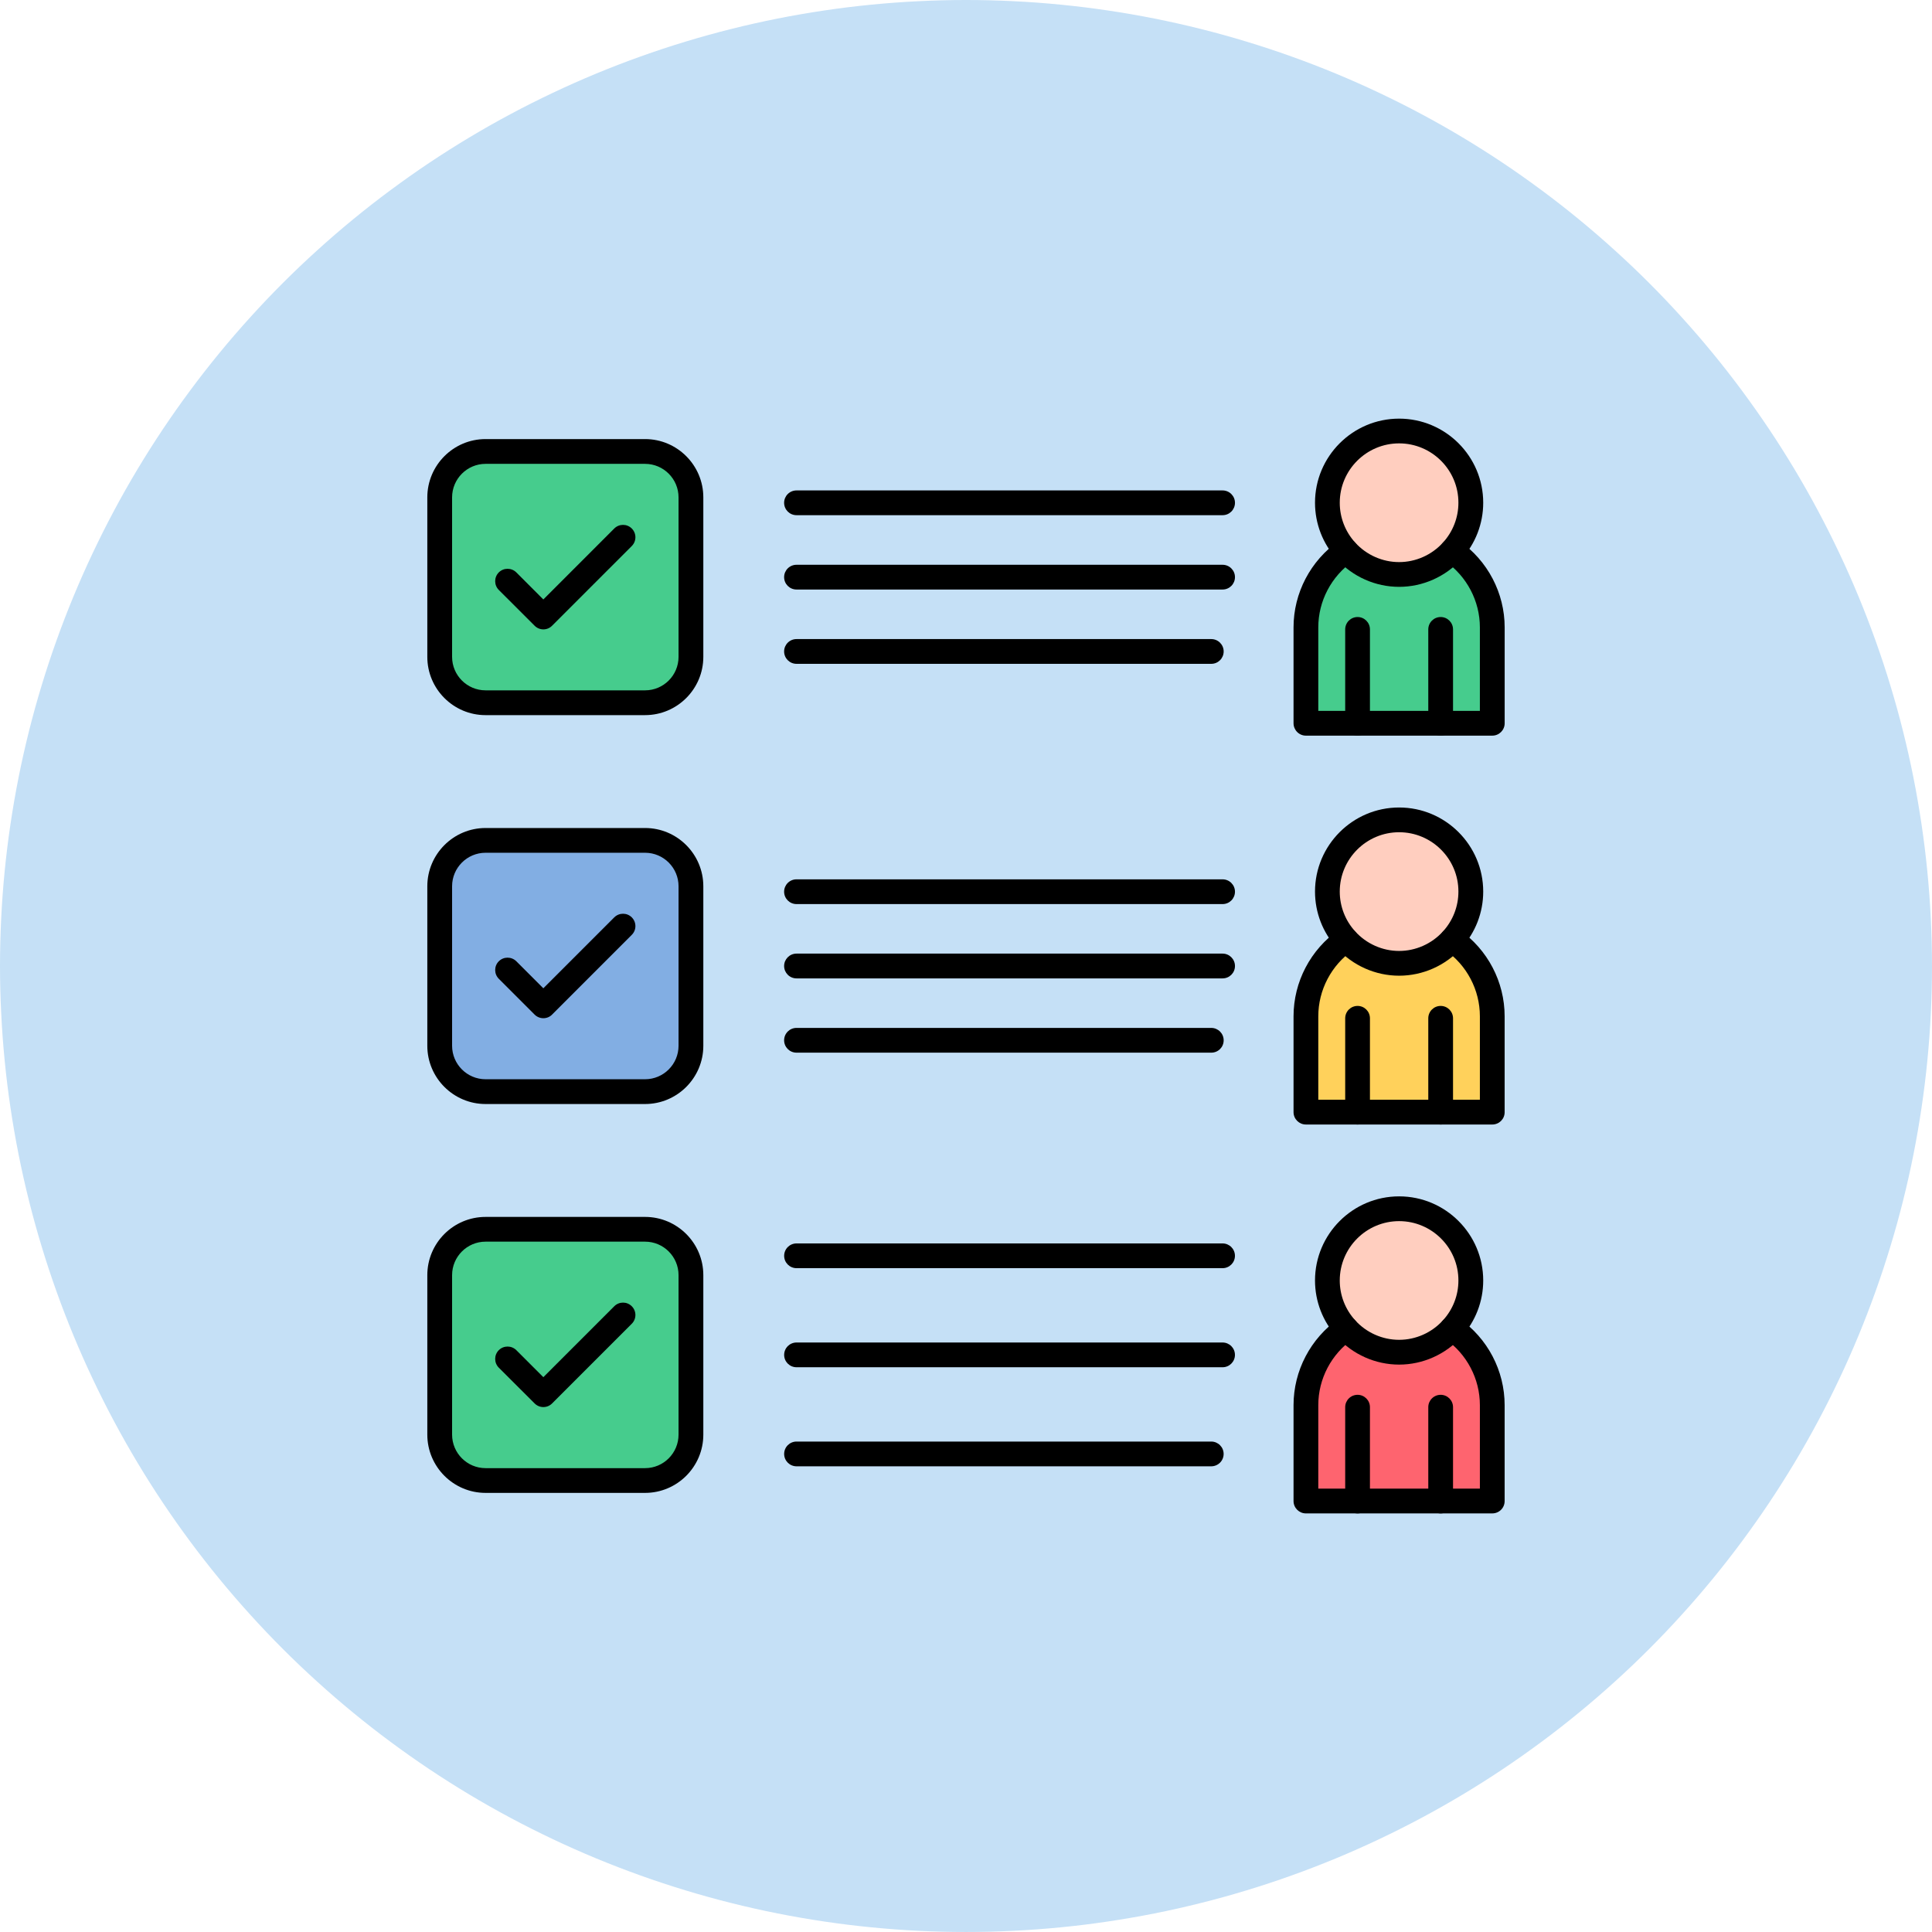 <?xml version="1.0" encoding="UTF-8" standalone="no"?>
<svg
   width="307"
   zoomAndPan="magnify"
   viewBox="0 0 230.25 230.25"
   height="307"
   preserveAspectRatio="xMidYMid"
   version="1.0"
   id="svg74"
   xmlns="http://www.w3.org/2000/svg"
   xmlns:svg="http://www.w3.org/2000/svg">
  <defs
     id="defs20">
    <clipPath
       id="58970c23c3">
      <path
         d="M 0,0 H 230.25 V 230.25 H 0 Z m 0,0"
         clip-rule="nonzero"
         id="path1" />
    </clipPath>
  </defs>
  <g
     clip-path="url(#58970c23c3)"
     id="g21">
    <path
       fill="#c5e0f6"
       d="m 230.25,115.125 c 0,1.883 -0.047,3.766 -0.141,5.648 -0.09,1.883 -0.23,3.762 -0.414,5.637 -0.184,1.875 -0.414,3.742 -0.691,5.605 -0.277,1.867 -0.598,3.723 -0.965,5.57 -0.367,1.848 -0.781,3.684 -1.238,5.512 -0.457,1.828 -0.961,3.645 -1.508,5.445 -0.547,1.805 -1.137,3.594 -1.773,5.367 -0.633,1.773 -1.312,3.531 -2.031,5.27 -0.723,1.742 -1.484,3.465 -2.293,5.168 -0.805,1.703 -1.652,3.387 -2.539,5.047 -0.887,1.66 -1.816,3.301 -2.785,4.918 -0.969,1.613 -1.977,3.207 -3.023,4.773 -1.047,1.566 -2.133,3.105 -3.254,4.617 -1.121,1.516 -2.281,3 -3.477,4.457 -1.195,1.457 -2.426,2.883 -3.691,4.277 -1.266,1.398 -2.562,2.762 -3.895,4.094 -1.332,1.332 -2.695,2.629 -4.094,3.895 -1.395,1.266 -2.82,2.496 -4.277,3.691 -1.457,1.195 -2.941,2.355 -4.457,3.477 -1.512,1.121 -3.051,2.207 -4.617,3.254 -1.566,1.047 -3.16,2.055 -4.773,3.023 -1.617,0.969 -3.258,1.898 -4.918,2.785 -1.66,0.887 -3.344,1.734 -5.047,2.539 -1.703,0.809 -3.426,1.57 -5.168,2.293 -1.738,0.719 -3.496,1.398 -5.27,2.031 -1.773,0.637 -3.562,1.227 -5.367,1.773 -1.801,0.547 -3.617,1.051 -5.445,1.508 -1.828,0.457 -3.664,0.871 -5.512,1.238 -1.848,0.367 -3.703,0.688 -5.57,0.965 -1.863,0.277 -3.73,0.508 -5.605,0.691 -1.875,0.184 -3.754,0.324 -5.637,0.414 -1.883,0.094 -3.766,0.141 -5.648,0.141 -1.883,0 -3.766,-0.047 -5.648,-0.137 -1.883,-0.094 -3.762,-0.234 -5.637,-0.418 -1.875,-0.184 -3.742,-0.414 -5.605,-0.691 -1.867,-0.277 -3.723,-0.598 -5.57,-0.965 -1.848,-0.367 -3.684,-0.781 -5.512,-1.238 -1.828,-0.457 -3.645,-0.961 -5.445,-1.508 -1.805,-0.547 -3.594,-1.137 -5.367,-1.773 -1.773,-0.633 -3.531,-1.312 -5.27,-2.031 -1.742,-0.723 -3.465,-1.484 -5.168,-2.293 -1.703,-0.805 -3.387,-1.652 -5.047,-2.539 -1.66,-0.887 -3.301,-1.816 -4.918,-2.785 -1.613,-0.969 -3.207,-1.977 -4.773,-3.023 -1.566,-1.047 -3.105,-2.133 -4.617,-3.254 -1.516,-1.121 -3,-2.281 -4.457,-3.477 -1.457,-1.195 -2.883,-2.426 -4.277,-3.691 -1.398,-1.266 -2.762,-2.562 -4.094,-3.895 -1.332,-1.332 -2.629,-2.695 -3.895,-4.094 -1.266,-1.395 -2.496,-2.82 -3.691,-4.277 -1.195,-1.457 -2.355,-2.941 -3.477,-4.457 -1.121,-1.512 -2.207,-3.051 -3.254,-4.617 -1.047,-1.566 -2.055,-3.16 -3.023,-4.773 -0.969,-1.617 -1.898,-3.258 -2.785,-4.918 -0.887,-1.66 -1.734,-3.344 -2.539,-5.047 -0.809,-1.703 -1.57,-3.426 -2.293,-5.168 -0.719,-1.738 -1.398,-3.496 -2.031,-5.27 -0.637,-1.773 -1.227,-3.562 -1.773,-5.367 -0.547,-1.801 -1.051,-3.617 -1.508,-5.445 -0.457,-1.828 -0.871,-3.664 -1.238,-5.512 -0.367,-1.848 -0.688,-3.703 -0.965,-5.57 -0.277,-1.863 -0.508,-3.73 -0.691,-5.605 -0.184,-1.875 -0.324,-3.754 -0.414,-5.637 C 0.047,118.891 0,117.008 0,115.125 c 0,-1.883 0.047,-3.766 0.141,-5.648 0.09,-1.883 0.23,-3.762 0.414,-5.637 0.184,-1.875 0.414,-3.742 0.691,-5.605 0.277,-1.867 0.598,-3.723 0.965,-5.57 0.367,-1.848 0.781,-3.684 1.238,-5.512 0.457,-1.828 0.961,-3.645 1.508,-5.445 0.547,-1.805 1.137,-3.594 1.773,-5.367 0.633,-1.773 1.312,-3.531 2.031,-5.27 0.723,-1.742 1.484,-3.465 2.293,-5.168 0.805,-1.703 1.652,-3.387 2.539,-5.047 0.887,-1.66 1.816,-3.301 2.785,-4.918 0.969,-1.613 1.977,-3.207 3.023,-4.773 1.047,-1.566 2.133,-3.105 3.254,-4.617 1.121,-1.516 2.281,-3 3.477,-4.457 1.195,-1.457 2.426,-2.883 3.691,-4.277 1.266,-1.398 2.562,-2.762 3.895,-4.094 1.332,-1.332 2.695,-2.629 4.094,-3.895 1.395,-1.266 2.82,-2.496 4.277,-3.691 1.457,-1.195 2.941,-2.355 4.457,-3.477 1.512,-1.121 3.051,-2.207 4.617,-3.254 1.566,-1.047 3.16,-2.055 4.773,-3.023 1.617,-0.969 3.258,-1.898 4.918,-2.785 1.66,-0.887 3.344,-1.734 5.047,-2.539 1.703,-0.809 3.426,-1.57 5.168,-2.293 1.738,-0.719 3.496,-1.398 5.27,-2.031 1.773,-0.637 3.562,-1.227 5.367,-1.773 1.801,-0.547 3.617,-1.051 5.445,-1.508 1.828,-0.457 3.664,-0.871 5.512,-1.238 1.848,-0.367 3.703,-0.688 5.57,-0.965 1.863,-0.277 3.73,-0.508 5.605,-0.691 1.875,-0.184 3.754,-0.324 5.637,-0.414 C 111.359,0.047 113.242,0 115.125,0 c 1.883,0 3.766,0.047 5.648,0.141 1.883,0.09 3.762,0.23 5.637,0.414 1.875,0.184 3.742,0.414 5.605,0.691 1.867,0.277 3.723,0.598 5.57,0.965 1.848,0.367 3.684,0.781 5.512,1.238 1.828,0.457 3.645,0.961 5.445,1.508 1.805,0.547 3.594,1.137 5.367,1.773 1.773,0.633 3.531,1.312 5.27,2.031 1.742,0.723 3.465,1.484 5.168,2.293 1.703,0.805 3.387,1.652 5.047,2.539 1.66,0.887 3.301,1.816 4.918,2.785 1.613,0.969 3.207,1.977 4.773,3.023 1.566,1.047 3.105,2.133 4.617,3.254 1.516,1.121 3,2.281 4.457,3.477 1.457,1.195 2.883,2.426 4.277,3.691 1.398,1.266 2.762,2.562 4.094,3.895 1.332,1.332 2.629,2.695 3.895,4.094 1.266,1.395 2.496,2.82 3.691,4.277 1.195,1.457 2.355,2.941 3.477,4.457 1.121,1.512 2.207,3.051 3.254,4.617 1.047,1.566 2.055,3.16 3.023,4.773 0.969,1.617 1.898,3.258 2.785,4.918 0.887,1.66 1.734,3.344 2.539,5.047 0.809,1.703 1.57,3.426 2.293,5.168 0.719,1.738 1.398,3.496 2.031,5.27 0.637,1.773 1.227,3.562 1.773,5.367 0.547,1.801 1.051,3.617 1.508,5.445 0.457,1.828 0.871,3.664 1.238,5.512 0.367,1.848 0.688,3.703 0.965,5.57 0.277,1.863 0.508,3.73 0.691,5.605 0.184,1.875 0.324,3.754 0.414,5.637 0.094,1.883 0.141,3.766 0.141,5.648 z m 0,0"
       fill-opacity="1"
       fill-rule="nonzero"
       id="path21" />
  </g>
  <path
     fill="#82aee3"
     d="m 82.348,105.621 v 19.008 c 0,3.008 -2.461,5.469 -5.469,5.469 H 57.867 c -3.004,0 -5.469,-2.461 -5.469,-5.469 v -19.008 c 0,-3.008 2.461,-5.469 5.469,-5.469 h 19.012 c 3.008,0 5.469,2.461 5.469,5.469 z m 0,0"
     fill-opacity="1"
     fill-rule="nonzero"
     id="path22" />
  <path
     fill="#46cc8d"
     d="m 82.348,151.969 v 19.004 c 0,3.012 -2.461,5.469 -5.469,5.469 H 57.867 c -3.004,0 -5.469,-2.457 -5.469,-5.469 v -19.004 c 0,-3.008 2.461,-5.469 5.469,-5.469 h 19.012 c 3.008,-0.004 5.469,2.461 5.469,5.469 z m 0,0"
     fill-opacity="1"
     fill-rule="nonzero"
     id="path23" />
  <path
     fill="#46cc8d"
     d="M 82.348,59.277 V 78.281 c 0,3.008 -2.461,5.469 -5.469,5.469 H 57.867 c -3.004,0 -5.469,-2.461 -5.469,-5.469 V 59.277 c 0,-3.012 2.461,-5.469 5.469,-5.469 h 19.012 c 3.008,0 5.469,2.457 5.469,5.469 z m 0,0"
     fill-opacity="1"
     fill-rule="nonzero"
     id="path24" />
  <path
     fill="#fe646f"
     d="m 160.418,158.348 c 1.566,1.723 3.824,2.805 6.324,2.805 2.5,0 4.754,-1.082 6.32,-2.805 l 0.004,0.004 c 2.883,2.008 4.777,5.352 4.777,9.109 v 11.422 H 155.633 v -11.422 c 0,-3.758 1.895,-7.102 4.777,-9.109 z m 0,0"
     fill-opacity="1"
     fill-rule="nonzero"
     id="path25" />
  <path
     fill="#ffd15b"
     d="m 155.641,121.121 c 0,-3.762 1.891,-7.102 4.773,-9.113 l 0.004,-0.004 c 1.566,1.723 3.824,2.805 6.324,2.805 2.5,0 4.754,-1.082 6.32,-2.805 l 0.004,0.004 c 2.883,2.012 4.777,5.352 4.777,9.113 v 11.422 h -22.211 z m 0,0"
     fill-opacity="1"
     fill-rule="nonzero"
     id="path26" />
  <path
     fill="#46cc8d"
     d="m 155.641,74.773 c 0,-3.762 1.891,-7.102 4.773,-9.113 l 0.004,-0.004 c 1.566,1.723 3.824,2.809 6.324,2.809 2.5,0 4.754,-1.086 6.32,-2.809 l 0.004,0.004 c 2.883,2.016 4.777,5.352 4.777,9.113 v 11.422 h -22.211 z m 0,0"
     fill-opacity="1"
     fill-rule="nonzero"
     id="path27" />
  <path
     fill="#ffcebf"
     d="m 166.742,144.055 c 4.707,0 8.551,3.84 8.551,8.551 0,2.211 -0.848,4.227 -2.23,5.742 -1.566,1.723 -3.82,2.805 -6.32,2.805 -2.5,0 -4.758,-1.082 -6.324,-2.805 -1.379,-1.516 -2.223,-3.535 -2.223,-5.742 0,-4.711 3.84,-8.551 8.547,-8.551 z m 0,0"
     fill-opacity="1"
     fill-rule="nonzero"
     id="path28" />
  <path
     fill="#ffcebf"
     d="m 166.742,97.707 c 4.707,0 8.551,3.84 8.551,8.551 0,2.211 -0.848,4.227 -2.23,5.742 -1.566,1.723 -3.82,2.805 -6.32,2.805 -2.5,0 -4.758,-1.082 -6.324,-2.805 -1.379,-1.516 -2.223,-3.535 -2.223,-5.742 0,-4.711 3.84,-8.551 8.547,-8.551 z m 0,0"
     fill-opacity="1"
     fill-rule="nonzero"
     id="path29" />
  <path
     fill="#ffcebf"
     d="m 166.742,51.367 c 4.707,0 8.551,3.84 8.551,8.547 0,2.215 -0.848,4.227 -2.23,5.742 -1.566,1.723 -3.82,2.809 -6.32,2.809 -2.5,0 -4.758,-1.086 -6.324,-2.809 -1.379,-1.516 -2.223,-3.535 -2.223,-5.742 0,-4.707 3.84,-8.547 8.547,-8.547 z m 0,0"
     fill-opacity="1"
     fill-rule="nonzero"
     id="path30" />
  <path
     fill="#000000"
     d="M 76.879,85.227 H 57.867 c -3.824,0 -6.941,-3.113 -6.941,-6.945 V 59.277 c 0,-3.832 3.117,-6.949 6.941,-6.949 h 19.012 c 3.824,0 6.941,3.117 6.941,6.949 V 78.281 c 0,3.832 -3.117,6.945 -6.941,6.945 z M 57.867,55.281 c -2.199,0 -3.988,1.793 -3.988,3.996 V 78.281 c 0,2.203 1.789,3.992 3.988,3.992 h 19.012 c 2.199,0 3.988,-1.789 3.988,-3.992 V 59.277 c 0,-2.203 -1.789,-3.996 -3.988,-3.996 z m 0,0"
     fill-opacity="1"
     fill-rule="nonzero"
     id="path31" />
  <path
     fill="#000000"
     d="M 76.879,131.574 H 57.867 c -3.824,0 -6.941,-3.117 -6.941,-6.941 v -19.004 c 0,-3.832 3.117,-6.949 6.941,-6.949 h 19.012 c 3.824,0 6.941,3.117 6.941,6.949 v 19.004 c 0,3.824 -3.117,6.941 -6.941,6.941 z M 57.867,101.629 c -2.199,0 -3.988,1.789 -3.988,3.992 v 19.008 c 0,2.203 1.789,3.992 3.988,3.992 h 19.012 c 2.199,0 3.988,-1.789 3.988,-3.992 v -19.008 c 0,-2.203 -1.789,-3.992 -3.988,-3.992 z m 0,0"
     fill-opacity="1"
     fill-rule="nonzero"
     id="path32" />
  <path
     fill="#000000"
     d="M 76.879,177.918 H 57.867 c -3.824,0 -6.941,-3.117 -6.941,-6.945 v -19.004 c 0,-3.832 3.117,-6.941 6.941,-6.941 h 19.012 c 3.824,0 6.941,3.113 6.941,6.941 v 19.004 c 0,3.828 -3.117,6.945 -6.941,6.945 z M 57.867,147.977 c -2.199,0 -3.988,1.789 -3.988,3.992 v 19.004 c 0,2.203 1.789,3.996 3.988,3.996 h 19.012 c 2.199,0 3.988,-1.793 3.988,-3.996 v -19.004 c 0,-2.203 -1.789,-3.992 -3.988,-3.992 z m 0,0"
     fill-opacity="1"
     fill-rule="nonzero"
     id="path33" />
  <path
     fill="#000000"
     d="M 145.703,61.398 H 94.926 c -0.816,0 -1.477,-0.66 -1.477,-1.477 0,-0.812 0.66,-1.473 1.477,-1.473 h 50.777 c 0.816,0 1.477,0.66 1.477,1.473 0,0.816 -0.656,1.477 -1.477,1.477 z m 0,0"
     fill-opacity="1"
     fill-rule="nonzero"
     id="path34" />
  <path
     fill="#000000"
     d="M 145.703,70.258 H 94.926 c -0.816,0 -1.477,-0.66 -1.477,-1.477 0,-0.812 0.66,-1.473 1.477,-1.473 h 50.777 c 0.816,0 1.477,0.66 1.477,1.473 0,0.816 -0.656,1.477 -1.477,1.477 z m 0,0"
     fill-opacity="1"
     fill-rule="nonzero"
     id="path35" />
  <path
     fill="#000000"
     d="M 144.355,79.113 H 94.926 c -0.816,0 -1.477,-0.66 -1.477,-1.477 0,-0.812 0.66,-1.473 1.477,-1.473 h 49.43 c 0.812,0 1.477,0.66 1.477,1.473 0,0.816 -0.656,1.477 -1.477,1.477 z m 0,0"
     fill-opacity="1"
     fill-rule="nonzero"
     id="path36" />
  <path
     fill="#000000"
     d="M 145.703,107.746 H 94.926 c -0.816,0 -1.477,-0.66 -1.477,-1.477 0,-0.812 0.66,-1.473 1.477,-1.473 h 50.777 c 0.816,0 1.477,0.66 1.477,1.473 0,0.816 -0.656,1.477 -1.477,1.477 z m 0,0"
     fill-opacity="1"
     fill-rule="nonzero"
     id="path37" />
  <path
     fill="#000000"
     d="M 145.703,116.602 H 94.926 c -0.816,0 -1.477,-0.664 -1.477,-1.477 0,-0.812 0.66,-1.477 1.477,-1.477 h 50.777 c 0.816,0 1.477,0.664 1.477,1.477 0.004,0.812 -0.656,1.477 -1.477,1.477 z m 0,0"
     fill-opacity="1"
     fill-rule="nonzero"
     id="path38" />
  <path
     fill="#000000"
     d="M 144.355,125.453 H 94.926 c -0.816,0 -1.477,-0.66 -1.477,-1.473 0,-0.816 0.66,-1.477 1.477,-1.477 h 49.43 c 0.812,0 1.477,0.66 1.477,1.477 0.004,0.816 -0.656,1.473 -1.477,1.473 z m 0,0"
     fill-opacity="1"
     fill-rule="nonzero"
     id="path39" />
  <path
     fill="#000000"
     d="M 145.699,151.137 H 94.93 c -0.816,0 -1.477,-0.66 -1.477,-1.473 0,-0.816 0.66,-1.477 1.477,-1.477 h 50.77 c 0.816,0 1.477,0.66 1.477,1.477 0,0.812 -0.66,1.473 -1.477,1.473 z m 0,0"
     fill-opacity="1"
     fill-rule="nonzero"
     id="path40" />
  <path
     fill="#000000"
     d="M 145.699,162.945 H 94.93 c -0.816,0 -1.477,-0.66 -1.477,-1.473 0,-0.816 0.66,-1.477 1.477,-1.477 h 50.77 c 0.816,0 1.477,0.66 1.477,1.477 0,0.812 -0.66,1.473 -1.477,1.473 z m 0,0"
     fill-opacity="1"
     fill-rule="nonzero"
     id="path41" />
  <path
     fill="#000000"
     d="M 144.352,174.75 H 94.93 c -0.816,0 -1.477,-0.66 -1.477,-1.473 0,-0.816 0.66,-1.477 1.477,-1.477 h 49.422 c 0.812,0 1.477,0.66 1.477,1.477 0,0.816 -0.664,1.473 -1.477,1.473 z m 0,0"
     fill-opacity="1"
     fill-rule="nonzero"
     id="path42" />
  <path
     fill="#000000"
     d="m 177.844,87.672 h -22.211 c -0.812,0 -1.473,-0.664 -1.473,-1.477 V 74.773 c 0,-4.098 2.02,-7.957 5.406,-10.32 0.668,-0.469 1.586,-0.309 2.055,0.363 0.469,0.672 0.305,1.586 -0.363,2.055 -2.598,1.812 -4.148,4.766 -4.148,7.902 v 9.945 h 19.258 v -9.945 c 0,-3.137 -1.551,-6.09 -4.148,-7.902 -0.668,-0.469 -0.832,-1.383 -0.363,-2.055 0.469,-0.672 1.387,-0.832 2.055,-0.363 3.387,2.363 5.41,6.223 5.41,10.32 v 11.422 c 0.004,0.812 -0.656,1.477 -1.477,1.477 z m 0,0"
     fill-opacity="1"
     fill-rule="nonzero"
     id="path43" />
  <path
     fill="#000000"
     d="m 161.793,87.672 c -0.816,0 -1.477,-0.664 -1.477,-1.477 V 75.012 c 0,-0.816 0.66,-1.477 1.477,-1.477 0.812,0 1.473,0.66 1.473,1.477 v 11.184 c 0,0.812 -0.66,1.477 -1.473,1.477 z m 0,0"
     fill-opacity="1"
     fill-rule="nonzero"
     id="path44" />
  <path
     fill="#000000"
     d="m 171.695,87.672 c -0.816,0 -1.477,-0.664 -1.477,-1.477 V 75.012 c 0,-0.816 0.66,-1.477 1.477,-1.477 0.812,0 1.473,0.66 1.473,1.477 v 11.184 c 0.004,0.812 -0.656,1.477 -1.473,1.477 z m 0,0"
     fill-opacity="1"
     fill-rule="nonzero"
     id="path45" />
  <path
     fill="#000000"
     d="m 166.742,69.938 c -2.816,0 -5.52,-1.199 -7.414,-3.289 -1.684,-1.852 -2.609,-4.242 -2.609,-6.734 0,-5.527 4.496,-10.023 10.023,-10.023 5.527,0 10.023,4.496 10.023,10.023 0,2.5 -0.93,4.895 -2.613,6.742 -1.898,2.082 -4.598,3.281 -7.41,3.281 z m 0,-17.098 c -3.898,0 -7.074,3.176 -7.074,7.074 0,1.758 0.652,3.445 1.84,4.75 1.34,1.473 3.246,2.324 5.23,2.324 1.984,0 3.887,-0.844 5.227,-2.32 1.191,-1.305 1.844,-2.992 1.844,-4.754 0.008,-3.902 -3.168,-7.074 -7.066,-7.074 z m 0,0"
     fill-opacity="1"
     fill-rule="nonzero"
     id="path46" />
  <path
     fill="#000000"
     d="m 177.844,134.016 h -22.211 c -0.812,0 -1.473,-0.66 -1.473,-1.473 v -11.422 c 0,-4.102 2.023,-7.961 5.406,-10.32 0.668,-0.469 1.586,-0.305 2.055,0.363 0.469,0.668 0.301,1.586 -0.363,2.055 -2.598,1.812 -4.148,4.766 -4.148,7.902 v 9.945 h 19.258 v -9.945 c 0,-3.141 -1.551,-6.094 -4.148,-7.902 -0.668,-0.469 -0.832,-1.387 -0.367,-2.055 0.469,-0.672 1.383,-0.832 2.055,-0.371 3.387,2.363 5.41,6.223 5.41,10.328 v 11.422 c 0.008,0.812 -0.652,1.473 -1.473,1.473 z m 0,0"
     fill-opacity="1"
     fill-rule="nonzero"
     id="path47" />
  <path
     fill="#000000"
     d="m 161.793,134.016 c -0.816,0 -1.477,-0.66 -1.477,-1.473 v -11.184 c 0,-0.816 0.66,-1.477 1.477,-1.477 0.812,0 1.473,0.66 1.473,1.477 v 11.184 c 0,0.812 -0.66,1.473 -1.473,1.473 z m 0,0"
     fill-opacity="1"
     fill-rule="nonzero"
     id="path48" />
  <path
     fill="#000000"
     d="m 171.695,134.016 c -0.816,0 -1.477,-0.66 -1.477,-1.473 v -11.184 c 0,-0.816 0.66,-1.477 1.477,-1.477 0.812,0 1.473,0.66 1.473,1.477 v 11.184 c 0.004,0.812 -0.656,1.473 -1.473,1.473 z m 0,0"
     fill-opacity="1"
     fill-rule="nonzero"
     id="path49" />
  <path
     fill="#000000"
     d="m 166.742,116.281 c -2.816,0 -5.52,-1.203 -7.414,-3.293 -1.684,-1.848 -2.609,-4.238 -2.609,-6.73 0,-5.527 4.496,-10.023 10.023,-10.023 5.527,0 10.023,4.496 10.023,10.023 0,2.5 -0.93,4.891 -2.613,6.738 -1.898,2.09 -4.598,3.285 -7.41,3.285 z m 0,-17.098 c -3.898,0 -7.074,3.176 -7.074,7.074 0,1.758 0.652,3.445 1.84,4.746 1.34,1.477 3.246,2.328 5.23,2.328 1.984,0 3.887,-0.848 5.227,-2.32 1.191,-1.305 1.844,-2.992 1.844,-4.754 0.008,-3.898 -3.168,-7.074 -7.066,-7.074 z m 0,0"
     fill-opacity="1"
     fill-rule="nonzero"
     id="path50" />
  <path
     fill="#000000"
     d="m 177.844,180.363 h -22.211 c -0.812,0 -1.473,-0.66 -1.473,-1.473 v -11.426 c 0,-4.102 2.023,-7.957 5.406,-10.324 0.668,-0.469 1.586,-0.301 2.055,0.363 0.469,0.672 0.301,1.59 -0.363,2.059 -2.598,1.809 -4.148,4.766 -4.148,7.898 v 9.949 h 19.258 v -9.949 c 0,-3.137 -1.551,-6.094 -4.148,-7.898 -0.668,-0.469 -0.832,-1.387 -0.367,-2.059 0.469,-0.668 1.383,-0.832 2.055,-0.367 3.387,2.359 5.41,6.219 5.41,10.324 v 11.422 c 0.008,0.82 -0.652,1.48 -1.473,1.48 z m 0,0"
     fill-opacity="1"
     fill-rule="nonzero"
     id="path51" />
  <path
     fill="#000000"
     d="m 161.793,180.363 c -0.816,0 -1.477,-0.66 -1.477,-1.473 v -11.188 c 0,-0.812 0.66,-1.473 1.477,-1.473 0.812,0 1.473,0.66 1.473,1.473 v 11.188 c 0,0.812 -0.66,1.473 -1.473,1.473 z m 0,0"
     fill-opacity="1"
     fill-rule="nonzero"
     id="path52" />
  <path
     fill="#000000"
     d="m 171.695,180.363 c -0.816,0 -1.477,-0.66 -1.477,-1.473 v -11.188 c 0,-0.812 0.66,-1.473 1.477,-1.473 0.812,0 1.473,0.66 1.473,1.473 v 11.188 c 0.004,0.812 -0.656,1.473 -1.473,1.473 z m 0,0"
     fill-opacity="1"
     fill-rule="nonzero"
     id="path53" />
  <path
     fill="#000000"
     d="m 166.742,162.629 c -2.816,0 -5.52,-1.203 -7.414,-3.293 -1.684,-1.848 -2.609,-4.242 -2.609,-6.73 0,-5.527 4.496,-10.027 10.023,-10.027 5.527,0 10.023,4.5 10.023,10.027 0,2.5 -0.93,4.891 -2.613,6.738 -1.898,2.082 -4.598,3.285 -7.41,3.285 z m 0,-17.098 c -3.898,0 -7.074,3.172 -7.074,7.074 0,1.758 0.652,3.441 1.84,4.746 1.34,1.477 3.246,2.324 5.23,2.324 1.984,0 3.887,-0.844 5.227,-2.32 1.191,-1.301 1.844,-2.988 1.844,-4.75 0.008,-3.902 -3.168,-7.074 -7.066,-7.074 z m 0,0"
     fill-opacity="1"
     fill-rule="nonzero"
     id="path54" />
  <path
     fill="#000000"
     d="m 64.758,75.008 c -0.379,0 -0.754,-0.145 -1.043,-0.434 l -4.27,-4.266 c -0.574,-0.578 -0.574,-1.512 0,-2.09 0.578,-0.574 1.512,-0.574 2.09,0 l 3.219,3.223 8.453,-8.457 c 0.578,-0.574 1.512,-0.574 2.086,0 0.578,0.578 0.578,1.512 0,2.09 l -9.496,9.496 c -0.285,0.293 -0.66,0.438 -1.039,0.438 z m 0,0"
     fill-opacity="1"
     fill-rule="nonzero"
     id="path55" />
  <path
     fill="#000000"
     d="m 64.758,121.348 c -0.391,0 -0.77,-0.156 -1.043,-0.43 l -4.27,-4.27 c -0.574,-0.574 -0.574,-1.512 0,-2.086 0.578,-0.574 1.512,-0.574 2.09,0 l 3.219,3.219 8.453,-8.453 c 0.578,-0.574 1.512,-0.574 2.086,0 0.578,0.574 0.578,1.512 0,2.086 l -9.496,9.5 c -0.27,0.281 -0.648,0.434 -1.039,0.434 z m 0,0"
     fill-opacity="1"
     fill-rule="nonzero"
     id="path56" />
  <path
     fill="#000000"
     d="m 64.758,167.691 c -0.379,0 -0.754,-0.145 -1.043,-0.434 l -4.27,-4.262 c -0.574,-0.574 -0.574,-1.512 0,-2.086 0.578,-0.574 1.512,-0.574 2.09,0 l 3.219,3.219 8.453,-8.453 c 0.578,-0.578 1.512,-0.578 2.086,0 0.578,0.574 0.578,1.512 0,2.086 l -9.496,9.496 c -0.285,0.289 -0.66,0.434 -1.039,0.434 z m 0,0"
     fill-opacity="1"
     fill-rule="nonzero"
     id="path57" />
</svg>
